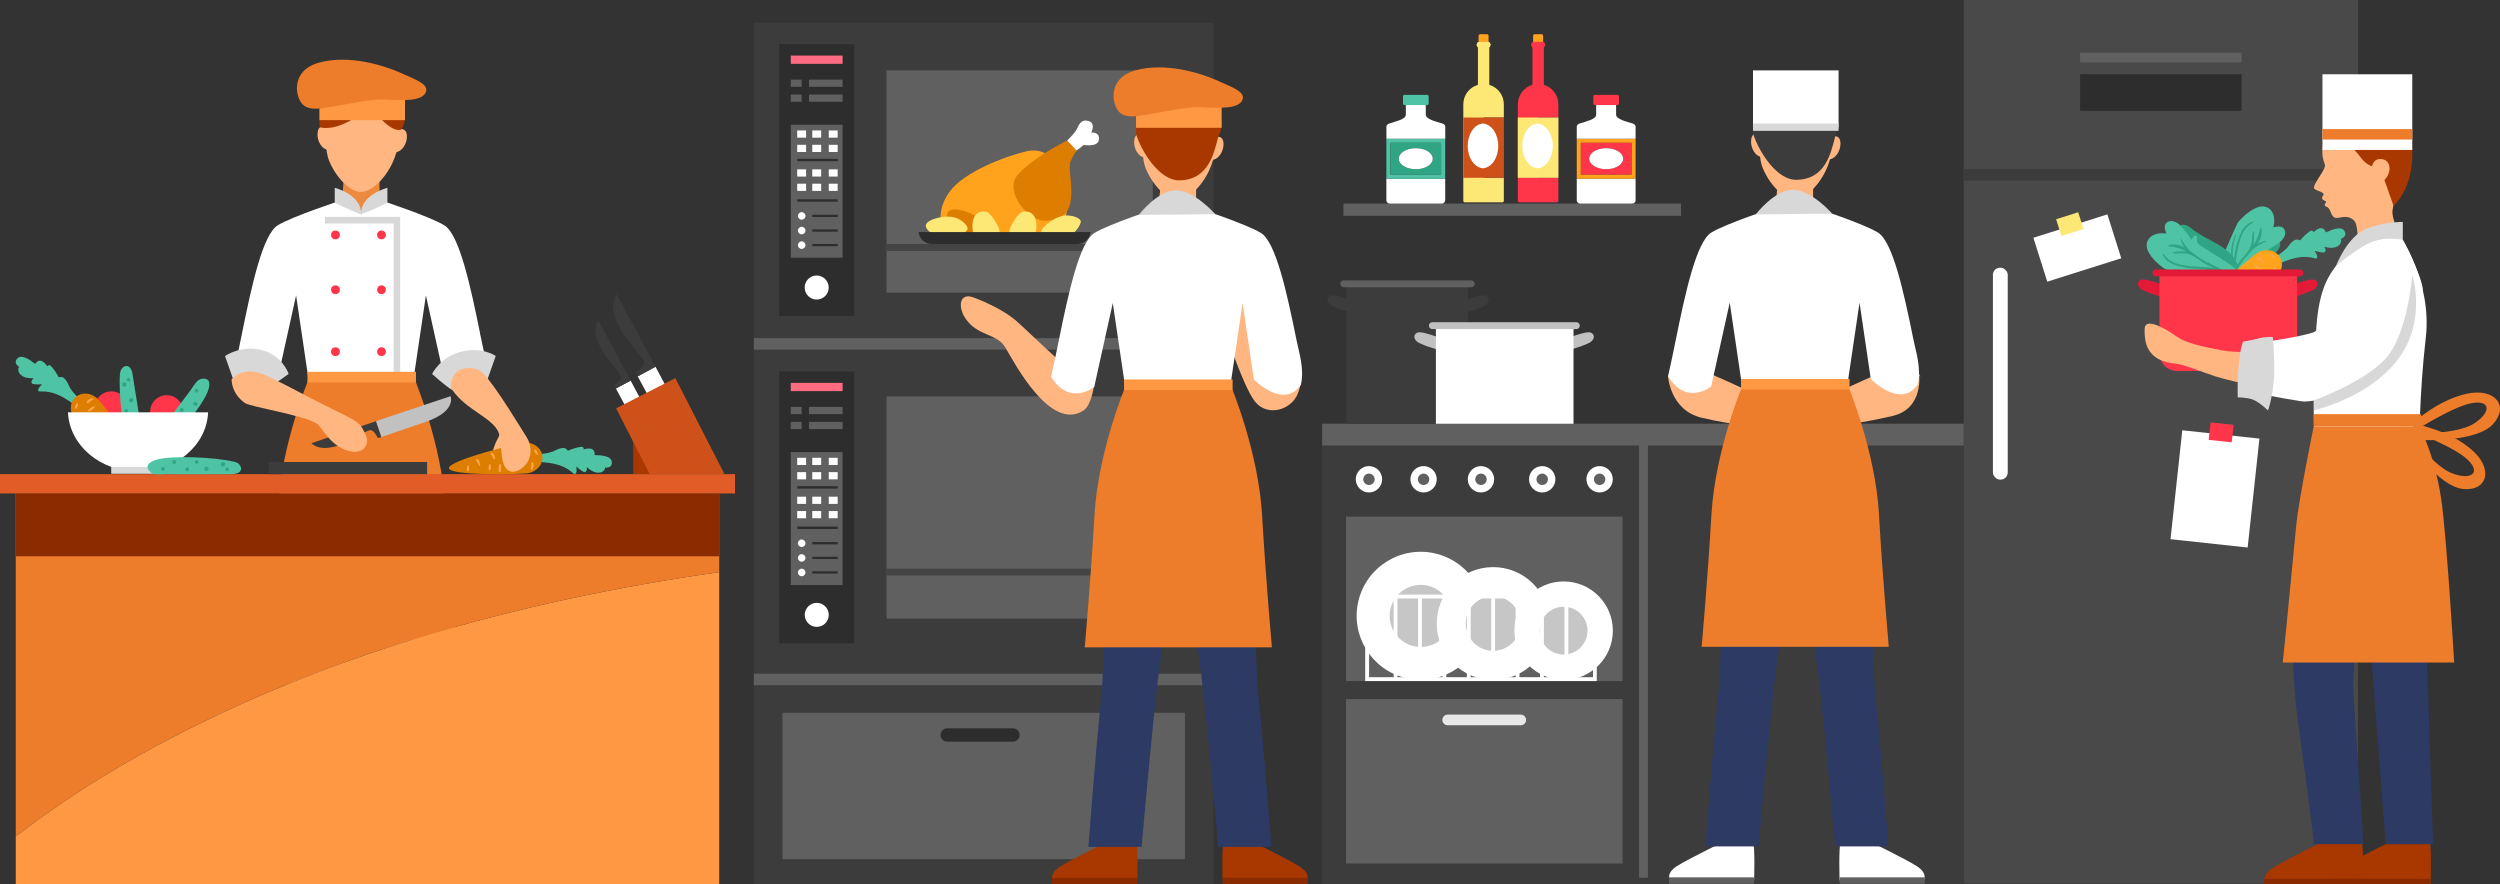 <?xml version="1.0" encoding="UTF-8"?>
<svg id="Layer_2" data-name="Layer 2" xmlns="http://www.w3.org/2000/svg" viewBox="0 0 385 136.18">
  <rect x="0" y="0" width="385" height="136.18" fill="#333333" stroke="none"/>
  <defs>
    <style>
      .cls-1 {
        fill: #fff;
      }

      .cls-2 {
        fill: #d8d8d8;
      }

      .cls-3 {
        fill: #fde875;
      }

      .cls-4 {
        fill: #ffa748;
      }

      .cls-5 {
        fill: #4ec4a5;
      }

      .cls-6 {
        fill: #dd7e00;
      }

      .cls-7 {
        fill: #e21a37;
      }

      .cls-8 {
        fill: #e25c27;
      }

      .cls-9 {
        fill: #ff6c81;
      }

      .cls-10 {
        fill: #2fa583;
      }

      .cls-11 {
        fill: #444;
      }

      .cls-12 {
        fill: #ce5119;
      }

      .cls-13 {
        fill: #8c2b00;
      }

      .cls-14 {
        fill: #a83800;
      }

      .cls-15 {
        fill: #ff9843;
      }

      .cls-16 {
        fill: #2c3a64;
      }

      .cls-17 {
        fill: #494949;
      }

      .cls-18 {
        fill: #ffa31d;
      }

      .cls-19 {
        fill: #c1c1c1;
      }

      .cls-20 {
        fill: #e8e8e8;
      }

      .cls-21 {
        fill: #2d2d2d;
      }

      .cls-22 {
        fill: #892a00;
      }

      .cls-23 {
        fill: #ed7d2b;
      }

      .cls-24 {
        fill: #606060;
      }

      .cls-25 {
        fill: #ff364a;
      }

      .cls-26 {
        fill: #ffb680;
      }

      .cls-27 {
        fill: #c6c6c6;
      }

      .cls-28 {
        fill: #ed8a40;
      }

      .cls-29 {
        fill: #3c3c3c;
      }
    </style>
  </defs>
  <g id="Layer_1-2" data-name="Layer 1">
    <g>
      <g>
        <g>
          <g>
            <g>
              <path class="cls-28" d="M56.17,33.01c.73-.15,2.22-1.35,2.47-2.03-.36-1.64-.12-4.29-.12-4.29l-5.46-.84s-.19,3.63-.49,5.22c.32,1.06,2.09,2.26,3.6,1.95Z"/>
              <g>
                <path class="cls-26" d="M62.62,20.56c-.18-.84-1.03-.72-1.33-.65-.4-3.56-2.45-6.21-5.24-6.31-2.85-.1-5.09,2.31-5.69,5.92-.28-.09-1.14-.29-1.38,.55-.29,1,.16,2.54,1.29,2.96,0,0,0,0,.01,0,.07,.64,.21,1.25,.43,1.79,1.11,2.65,3.23,4.68,4.76,4.74,1.57,.06,3.65-1.73,4.93-4.39,.25-.52,.48-1.12,.66-1.74,.02,0,.04,0,.06-.01,1.15-.34,1.72-1.84,1.5-2.86Z"/>
                <path class="cls-14" d="M57.04,15.95c-1.18,1.77-5.08,4.34-7.8,3.65-.33-2.52,1.24-5.05,2.13-6.05,2.48-2.8,7.04-2.4,8.43-.88,3,3.28,2.92,5.65,2.05,7.26-1.42,.64-4.11-2.28-4.8-3.98Z"/>
              </g>
            </g>
            <path class="cls-1" d="M73.92,51.28c-1.54-7.65-3.23-15.19-5.49-16.58-2.26-1.39-9.89-3.88-9.89-3.88l-2.94,2.18-2.94-2.18s-7.64,2.49-9.89,3.88c-2.26,1.39-3.95,8.93-5.49,16.58-.34,1.72-.75,3.64-1.18,5.56,3.72,0,6.64,1.57,6.64,1.57l2.86-12.92,1.91,12.92h16.17l1.91-12.92,2.86,12.92s2.92-1.57,6.64-1.57c-.42-1.93-.83-3.85-1.18-5.56Z"/>
            <path class="cls-2" d="M34.65,54.83l1.26,3.58s1.27-.14,2.79,.3c.84,.24,1.72,.33,2.55,1.05,1.28-.75,3.2-2.18,3.2-2.18,0,0-.93-2.86-4.16-3.67-3.23-.8-5.64,.92-5.64,.92Z"/>
            <path class="cls-2" d="M76.34,54.83l-1.26,3.58s-3.05-.34-5.37,1.69c-1.28-.75-3.17-2.52-3.17-2.52,0,0,1.28-2.63,4.52-3.43,3.23-.8,5.29,.68,5.29,.68Z"/>
            <rect class="cls-2" x="50.04" y="33.4" width="11.59" height="38.9"/>
            <rect class="cls-1" x="48.9" y="34.42" width="11.73" height="38.11"/>
            <g>
              <path class="cls-1" d="M45.67,128.03s-6.42,3.12-8.19,4.25c-1.77,1.13-1.09,2.22-1.09,2.22h12.97s.18-5.05-.18-6.14c-.36-1.09-3.5-.33-3.5-.33Z"/>
              <path class="cls-24" d="M44.52,90.3s-.26,11.8-.76,16.63c-.81,7.76-1.91,22.31-1.91,22.31h8.19s1.63-18.49,2.53-25.86c.63-5.17,1.9-13.08,1.9-13.08h-9.95Z"/>
              <rect class="cls-24" x="36.25" y="134.01" width="13.1" height=".99"/>
            </g>
            <g>
              <path class="cls-1" d="M66.22,128.03s6.42,3.12,8.19,4.25c1.77,1.13,1.09,2.22,1.09,2.22h-12.97s-.18-5.05,.18-6.14,3.5-.33,3.5-.33Z"/>
              <path class="cls-24" d="M67.37,90.3s.26,11.8,.76,16.63c.81,7.76,1.91,22.31,1.91,22.31h-8.19s-1.63-18.49-2.53-25.86c-.63-5.17-1.9-13.08-1.9-13.08h9.95Z"/>
              <rect class="cls-24" x="62.54" y="134.01" width="13.1" height=".99" transform="translate(138.18 269) rotate(180)"/>
            </g>
            <path class="cls-23" d="M68.6,78.17c-.56-9.8-4.73-19.75-4.73-19.75h-16.35s-4.17,9.95-4.73,19.75c-.56,9.8-1.51,20.34-1.51,20.34h28.82s-.94-10.54-1.51-20.34Z"/>
            <rect class="cls-15" x="49.19" y="13.59" width="13.18" height="4.91"/>
            <rect class="cls-15" x="47.35" y="57.26" width="16.71" height="1.63"/>
            <path class="cls-23" d="M51.37,16.38c-1.19,.18-3.67,.88-4.8-.34-1.13-1.21-1.82-5.21,2.62-6.41,4.44-1.2,9.7,.35,12.32,1.51,2.61,1.16,4.63,1.85,4.04,3.12s-3.18,1.27-6.49,1.06c-1.71-.11-5.99,.8-7.69,1.06Z"/>
            <path class="cls-2" d="M51.55,31.2v-2.28s4.17,1.05,4.06,4.09c-2.03-.73-4.06-1.81-4.06-1.81Z"/>
            <path class="cls-2" d="M59.66,31.2v-2.28s-4.17,1.05-4.06,4.09c2.03-.73,4.06-1.81,4.06-1.81Z"/>
            <g>
              <circle class="cls-25" cx="51.66" cy="36.18" r=".68"/>
              <path class="cls-25" d="M59.43,36.18c0,.37-.3,.68-.68,.68s-.68-.3-.68-.68,.3-.68,.68-.68,.68,.3,.68,.68Z"/>
            </g>
            <g>
              <circle class="cls-25" cx="51.66" cy="44.62" r=".68"/>
              <path class="cls-25" d="M59.43,44.62c0,.37-.3,.68-.68,.68s-.68-.3-.68-.68,.3-.68,.68-.68,.68,.3,.68,.68Z"/>
            </g>
            <g>
              <circle class="cls-25" cx="51.66" cy="54.16" r=".68"/>
              <path class="cls-25" d="M59.43,54.16c0,.37-.3,.68-.68,.68s-.68-.3-.68-.68,.3-.68,.68-.68,.68,.3,.68,.68Z"/>
            </g>
          </g>
          <circle class="cls-25" cx="17.14" cy="62.81" r="2.54"/>
          <circle class="cls-25" cx="25.67" cy="63.4" r="2.54"/>
          <g>
            <path class="cls-5" d="M24.54,69.7c2.56-2.13,6.57-7.18,7.42-9.32,.59-1.47,.25-2.36-1.12-1.98-.6,.16-1.31,1.49-1.65,1.91-.83,1.04-4.89,6.59-5.86,7.85-1.3,1.71,.32,2.28,1.21,1.54Z"/>
            <path class="cls-10" d="M30.17,60.45c.36,.14,.54-.37,.22-.55-.33-.18-.59,.4-.22,.55Z"/>
            <path class="cls-10" d="M24.22,68.34c.36,.14,.54-.37,.22-.55-.33-.18-.59,.4-.22,.55Z"/>
            <path class="cls-10" d="M28.23,63.32c.23-.31-.25-.68-.49-.36-.23,.31,.25,.68,.49,.36Z"/>
            <path class="cls-10" d="M30.34,62.38c.23-.31-.25-.68-.49-.36-.23,.31,.25,.68,.49,.36Z"/>
            <path class="cls-10" d="M28.25,65.14c.21-.29-.23-.62-.44-.33-.21,.29,.23,.62,.44,.33Z"/>
            <path class="cls-10" d="M26.54,65.76c.26-.35-.28-.75-.54-.4-.26,.35,.28,.75,.54,.4Z"/>
            <path class="cls-10" d="M25.6,68.23c.27-.36-.29-.78-.56-.42-.27,.36,.29,.78,.56,.42Z"/>
          </g>
          <g>
            <path class="cls-5" d="M18.48,57.49c-.27,3.32,.52,9.72,1.46,11.82,.64,1.45,1.51,1.83,2.2,.59,.3-.55-.15-1.98-.21-2.51-.16-1.32-1.27-8.11-1.5-9.68-.31-2.13-1.85-1.37-1.94-.22Z"/>
            <path class="cls-10" d="M21.14,67.98c-.35,.16-.11,.64,.23,.54,.36-.11,.12-.7-.23-.54Z"/>
            <path class="cls-10" d="M19.68,58.21c-.35,.16-.11,.64,.23,.54,.36-.11,.12-.7-.23-.54Z"/>
            <path class="cls-10" d="M20.45,64.59c.06,.39,.66,.29,.6-.09-.06-.39-.66-.29-.6,.09Z"/>
            <path class="cls-10" d="M19.65,66.75c.06,.39,.66,.29,.6-.09-.06-.39-.66-.29-.6,.09Z"/>
            <path class="cls-10" d="M19.14,63.32c.05,.35,.6,.27,.55-.09-.05-.35-.6-.27-.55,.09Z"/>
            <path class="cls-10" d="M19.89,61.67c.07,.43,.73,.32,.66-.1-.07-.43-.73-.32-.66,.1Z"/>
            <path class="cls-10" d="M18.79,59.27c.07,.45,.76,.34,.69-.11-.07-.45-.76-.34-.69,.11Z"/>
          </g>
          <g>
            <path class="cls-5" d="M5.41,56.04c.74-1.07,1.5-.17,1.88,.39,.09-.26,.42-.22,.57-.06,.49,.56,.87,1.11,1.18,1.75,.16-.08,.35-.09,.59-.02,.29,.08,.38,.31,.58,.53,.19,.22,.45,.91,.57,1.1,.51,.83,1.18,1.44,1.9,2.1,.06,.06,0,.16-.08,.13-.09-.03-.07,.07,.01,.16,0,0-.16,.88-.52,.64-1.94-1.35-3.48-2.59-5.97-2.47-.32,.01-.26-.27-.2-.42,.09-.2,.43-.57,.55-.68-.36,0-1.09,.04-1.45-.08-.16-.05-.36-.4,.16-.86-.83,.01-1.67-.06-2.17-.73-.27-.36-.24-.8-.07-1.01-.44-.32-.76-.78-.29-1.29,.66-.73,1.93,.17,2.75,.81Z"/>
            <path class="cls-6" d="M15.12,61.5c-.99-1.05-2.56-1.2-3.52-.3-.96,.9-.91,2.48,.07,3.53,.99,1.05,8.99,7.86,9.86,7.05,.86-.81-5.42-9.23-6.41-10.28Z"/>
          </g>
          <g>
            <path class="cls-1" d="M10.47,63.5c.22,5.07,4.96,9.12,10.79,9.12s10.57-4.05,10.79-9.12H10.47Z"/>
            <rect class="cls-2" x="17.13" y="71.9" width="8.25" height="1.06"/>
          </g>
          <g>
            <g>
              <path class="cls-15" d="M21.1,116.51c-6.51,3.66-12.77,7.74-18.67,12.29v7.38H110.76v-48.07c-31.14,4.44-62.3,13-89.66,28.4Z"/>
              <path class="cls-23" d="M2.43,75.99v52.81c5.91-4.55,12.17-8.63,18.67-12.29,27.36-15.4,58.51-23.96,89.66-28.4v-12.11H2.43Z"/>
            </g>
            <rect class="cls-8" y="73.02" width="113.19" height="2.97"/>
            <rect class="cls-13" x="2.43" y="75.99" width="108.33" height="9.68"/>
          </g>
          <g>
            <g>
              <path class="cls-19" d="M69.39,61.02s.94,2.32-3.78,3.93c-4.72,1.61-6.89,2.35-6.89,2.35l-.83-2.44,11.5-3.85Z"/>
              <path class="cls-29" d="M57.89,64.87l.83,2.44-.53,.15s-.52-1.1-1.04-1.21c-.51-.11-2.23,1.08-3.39,1.66-1.69,.85-4.31,1.75-5.81,.35,1.57-.54,7.26-2.5,9.93-3.39Z"/>
            </g>
            <path class="cls-26" d="M41.13,57.9c.48,.24,1.91,.87,4.4,2.2,2.83,1.51,6.23,3.2,7.59,3.86,2.35,1.15,2.49,1.54,3.17,2.93,.83,1.71-.56,3.43-3.17,2.37-2.6-1.06-3.5-3.51-4.39-4.06-2.14-1.31-10.11-2.51-11.03-3.15-2.13-1.49-2.03-3.64-2.03-3.64,0,0,1.82-2.33,5.46-.51Z"/>
          </g>
          <g>
            <path class="cls-26" d="M77.24,66.43s-.66,1.19-.9,1.73c-.24,.55-.63,1.86-.63,1.86h1.97s.31-2.71-.44-3.59Z"/>
            <path class="cls-5" d="M91.57,70.1c.1-1.3-1.06-1.08-1.7-.89,.1-.26-.18-.44-.4-.4-.73,.12-1.38,.31-2.02,.61-.07-.16-.21-.29-.45-.39-.27-.12-.49,0-.78,.04-.28,.05-.93,.42-1.14,.49-.92,.32-1.83,.37-2.8,.42-.09,0-.11,.13-.02,.15,.09,.03,.01,.1-.11,.12,0,0-.43,.79,0,.82,2.35,.18,4.33,.2,6.19,1.86,.24,.21,.37-.04,.42-.2,.06-.21,.02-.71,0-.88,.29,.23,.82,.72,1.18,.85,.16,.06,.53-.09,.42-.76,.63,.53,1.34,1.01,2.14,.81,.44-.11,.7-.46,.69-.74,.54,.04,1.08-.12,1.04-.82-.05-.98-1.6-1.09-2.65-1.11Z"/>
            <path class="cls-6" d="M80.6,68.19c1.43-.19,2.74,.69,2.92,2,.17,1.3-.86,2.5-2.29,2.69-1.43,.19-11.94,.4-12.09-.77-.16-1.17,10.04-3.72,11.47-3.91Z"/>
            <path class="cls-26" d="M74.49,57.55c2.23,2.52,5.64,8.27,6.6,9.76,.96,1.49,.82,3.5-.53,4.64-1.68,1.42-2.72,.39-3.02-.53-.48-1.49-.32-3.82-.79-4.9-.95-2.18-4.98-3.43-7.05-6.41-.74-1.07,.2-2.92,1.38-3.27,1.54-.45,2.84,.08,3.4,.7Z"/>
          </g>
          <rect class="cls-29" x="41.38" y="71.15" width="24.39" height="1.87"/>
          <g>
            <path class="cls-5" d="M36.16,71.13c-3.24-.78-9.68-.98-11.91-.38-1.53,.41-2.04,1.21-.92,2.08,.49,.39,1.98,.16,2.52,.18,1.33,.05,8.21,0,9.79,0,2.15,.02,1.64-1.62,.52-1.89Z"/>
            <path class="cls-10" d="M25.38,72.13c-.1-.37-.62-.21-.57,.15,.05,.38,.68,.23,.57-.15Z"/>
            <path class="cls-10" d="M35.26,72.2c-.1-.37-.62-.21-.57,.15,.05,.38,.68,.23,.57-.15Z"/>
            <path class="cls-10" d="M28.83,71.97c-.39,0-.39,.61,0,.61s.39-.61,0-.61Z"/>
            <path class="cls-10" d="M26.82,70.85c-.39,0-.39,.61,0,.61s.39-.61,0-.61Z"/>
            <path class="cls-10" d="M30.29,70.88c-.36,0-.36,.55,0,.55s.36-.55,0-.55Z"/>
            <path class="cls-10" d="M31.8,71.87c-.43,0-.43,.67,0,.67s.43-.67,0-.67Z"/>
            <path class="cls-10" d="M34.34,71.15c-.45,0-.45,.7,0,.7s.45-.7,0-.7Z"/>
          </g>
          <g>
            <g>
              <path class="cls-1" d="M102.8,69.33s-2.14,1.31-4.5-3.09c-2.36-4.39-3.45-6.41-3.45-6.41l2.27-1.22,5.68,10.72Z"/>
              <path class="cls-29" d="M97.12,58.61l-2.27,1.22-.23-.5s1-.69,1.02-1.22c.03-.53-1.43-2.02-2.2-3.07-1.12-1.52-2.43-3.96-1.3-5.67,.79,1.46,3.65,6.76,4.97,9.24Z"/>
            </g>
            <g>
              <path class="cls-1" d="M107.82,69.44s-2.59,1.58-5.44-3.73c-2.86-5.31-4.17-7.75-4.17-7.75l2.74-1.48,6.87,12.96Z"/>
              <path class="cls-29" d="M100.95,56.48l-2.74,1.48-.28-.6s1.21-.84,1.24-1.48c.03-.64-1.73-2.44-2.65-3.71-1.35-1.84-2.94-4.79-1.57-6.86,.95,1.77,4.42,8.17,6.01,11.17Z"/>
            </g>
            <polygon class="cls-14" points="97.51 68.02 97.51 73 102.8 73 98.82 67.31 97.51 68.02"/>
            <polygon class="cls-12" points="111.56 73 104 58.23 94.88 62.89 100.05 73 111.56 73"/>
          </g>
        </g>
        <path class="cls-4" d="M14.29,61.34c-.4,.01-.69,.17-.93,.49-.11,.16,.13,.32,.26,.2,.21-.2,.43-.36,.7-.47,.11-.04,.11-.22-.03-.22Z"/>
        <path class="cls-4" d="M11.74,62.27c-.11,.16-.2,.36-.22,.55-.02,.17,.21,.18,.29,.04,.32-.6,.27-1.07-.07-.59Z"/>
        <path class="cls-4" d="M14.41,62.57c-.44,.2-.61,.37-.84,.59-.14,.13,.05,.23,.21,.18,.32-.09,.54-.35,.78-.57,.11-.1-.02-.27-.16-.2Z"/>
        <path class="cls-4" d="M81.95,72.33c.23-.32,.29-.65,.18-1.04-.05-.19-.33-.1-.31,.08,.03,.29,.02,.56-.06,.84-.03,.11,.11,.22,.19,.11Z"/>
        <path class="cls-4" d="M76.23,70.66c.01-.4-.12-.7-.43-.96-.15-.12-.33,.11-.22,.24,.18,.22,.33,.46,.42,.73,.04,.11,.21,.12,.22-.01Z"/>
        <path class="cls-4" d="M73.96,71.64c.01-.4-.12-.7-.43-.96-.15-.12-.33,.11-.22,.24,.18,.23,.33,.46,.42,.73,.04,.11,.21,.12,.22-.01Z"/>
        <path class="cls-4" d="M82.78,69.74c-.06-.19-.16-.38-.3-.51-.12-.12-.28,.06-.21,.21,.28,.62,.68,.87,.51,.31Z"/>
        <path class="cls-4" d="M75.29,71.73c-.05,.19-.07,.4-.02,.59,.04,.16,.26,.1,.29-.06,.09-.67-.11-1.1-.27-.53Z"/>
        <path class="cls-4" d="M71.95,71.88c-.05,.19-.07,.4-.02,.59,.04,.16,.26,.1,.29-.06,.09-.67-.11-1.1-.27-.53Z"/>
        <path class="cls-4" d="M77.1,72.6c.11-.47,.08-.71,.04-1.02-.02-.19-.21-.1-.27,.06-.12,.31-.06,.64-.03,.97,.01,.15,.22,.15,.26,0Z"/>
      </g>
      <g>
        <g>
          <rect class="cls-29" x="116.09" y="3.52" width="70.81" height="132.66"/>
          <rect class="cls-24" x="116.09" y="103.75" width="70.81" height="1.77"/>
          <rect class="cls-24" x="116.09" y="52.07" width="70.81" height="1.77"/>
          <rect class="cls-24" x="136.53" y="61.04" width="41" height="34.22"/>
          <path class="cls-1" d="M181.99,73.83c-1.53,0-1.63,2.59-1.63,5.07s.43,8.3,.81,9.76c.38,1.46,1.25,1.46,1.63,0,.38-1.46,.81-7.28,.81-9.76s-.19-5.07-1.63-5.07Z"/>
          <rect class="cls-24" x="136.53" y="10.84" width="41" height="34.22"/>
          <path class="cls-1" d="M181.99,25c-1.53,0-1.63,2.59-1.63,5.07s.43,8.3,.81,9.76c.38,1.46,1.25,1.46,1.63,0,.38-1.46,.81-7.28,.81-9.76s-.19-5.07-1.63-5.07Z"/>
          <rect class="cls-11" x="136.53" y="87.57" width="41" height="1.06"/>
          <rect class="cls-11" x="136.53" y="37.58" width="41" height="1.06"/>
          <g>
            <path class="cls-18" d="M158.04,23.31c-3.29,.78-9.52,3.13-11.79,6.2-2.27,3.07-1.73,6.95,1.15,6.95h14.35c2.15,0,2.98-4.25,2.48-7.19-.49-2.95-2.31-6.88-6.2-5.96Z"/>
            <path class="cls-6" d="M152.12,34.54c-.85-.6-2.75-2.19-4.96-2.28-2.21-.09-1.33,2.38-.22,3.53,1.11,1.16,4.27,1.41,5.62,.88,1.35-.54,.11-1.73-.45-2.13Z"/>
            <path class="cls-6" d="M163.26,22.21s-4.61,2.39-6.63,4.85,1.78,7.18,4.54,6.94c2.76-.25,3.75-1.47,3.81-4.24,.05-2.21-.48-3.94-.11-4.89,.66-1.69,1.36-1.72,1.03-2.6-.31-.82-.59-1.25-2.64-.06Z"/>
            <path class="cls-3" d="M151.73,32.57c.69,.06,1.56,1.47,1.93,2.2,.37,.73,.64,1.96-1.24,1.97-1.88,0-2.38-.1-2.57-1-.23-1.09-.18-3.35,1.88-3.17Z"/>
            <path class="cls-3" d="M157.64,32.57c-.69,.06-1.56,1.47-1.93,2.2-.37,.73-.64,1.96,1.24,1.97,1.88,0,2.38-.1,2.57-1,.23-1.09,.18-3.35-1.88-3.17Z"/>
            <path class="cls-3" d="M143.55,33.83c.75-.31,2.22-.65,3.39-.36s2.43,1.47,1.97,1.99c-1.05,1.2-3.16,1.61-4.48,.99-2.04-.97-2.49-1.96-.88-2.62Z"/>
            <path class="cls-3" d="M160.86,34.86c.57-.58,1.79-1.47,2.98-1.65,1.19-.18,2.81,.4,2.59,1.07-.5,1.51-2.29,2.72-3.74,2.65-2.26-.1-3.06-.84-1.84-2.07Z"/>
            <path class="cls-21" d="M141.46,35.74c.12,1.03,.99,1.84,2.05,1.84h22.38c1.06,0,1.93-.81,2.05-1.84h-26.48Z"/>
            <path class="cls-1" d="M164.36,21.65l1.44,1.52,1.1-.85s2.09,.37,2.31-.71c.27-1.36-1.17-1.2-1.17-1.2,0,0,.8-1.41-.43-1.78-1.23-.37-1.59,.89-1.81,1.32-.3,.56-1.44,1.69-1.44,1.69h0Z"/>
          </g>
          <g>
            <rect class="cls-21" x="120" y="6.81" width="11.54" height="41.86"/>
            <rect class="cls-24" x="124.58" y="14.56" width="5.18" height="1.11"/>
            <rect class="cls-24" x="124.58" y="12.26" width="5.18" height="1.11"/>
            <rect class="cls-24" x="121.78" y="14.56" width="1.67" height="1.11"/>
            <rect class="cls-24" x="121.78" y="12.26" width="1.67" height="1.11"/>
            <rect class="cls-24" x="121.78" y="19.21" width="7.98" height="20.48"/>
            <rect class="cls-21" x="125.09" y="37.57" width="3.92" height=".35"/>
            <rect class="cls-21" x="125.09" y="35.33" width="3.92" height=".35"/>
            <rect class="cls-21" x="125.09" y="33.07" width="3.92" height=".35"/>
            <rect class="cls-21" x="122.77" y="30.69" width="6.24" height=".37"/>
            <rect class="cls-21" x="122.77" y="24.46" width="6.24" height=".37"/>
            <g>
              <rect class="cls-1" x="127.63" y="28.29" width="1.37" height="1.11"/>
              <rect class="cls-1" x="125.09" y="28.29" width="1.37" height="1.11"/>
              <rect class="cls-1" x="122.77" y="28.29" width="1.37" height="1.11"/>
              <rect class="cls-1" x="127.63" y="26.08" width="1.37" height="1.11"/>
              <rect class="cls-1" x="125.09" y="26.08" width="1.37" height="1.11"/>
              <rect class="cls-1" x="122.77" y="26.08" width="1.37" height="1.11"/>
            </g>
            <g>
              <rect class="cls-1" x="127.63" y="22.3" width="1.37" height="1.11"/>
              <rect class="cls-1" x="125.09" y="22.3" width="1.37" height="1.11"/>
              <rect class="cls-1" x="122.77" y="22.3" width="1.37" height="1.11"/>
              <rect class="cls-1" x="127.63" y="20.09" width="1.37" height="1.11"/>
              <rect class="cls-1" x="125.09" y="20.09" width="1.37" height="1.11"/>
              <rect class="cls-1" x="122.77" y="20.09" width="1.37" height="1.11"/>
            </g>
            <path class="cls-1" d="M124.04,37.75c0,.32-.26,.58-.58,.58s-.58-.26-.58-.58,.26-.58,.58-.58,.58,.26,.58,.58Z"/>
            <path class="cls-1" d="M124.04,35.51c0,.32-.26,.58-.58,.58s-.58-.26-.58-.58,.26-.58,.58-.58,.58,.26,.58,.58Z"/>
            <path class="cls-1" d="M124.04,33.25c0,.32-.26,.58-.58,.58s-.58-.26-.58-.58,.26-.58,.58-.58,.58,.26,.58,.58Z"/>
            <circle class="cls-1" cx="125.77" cy="44.28" r="1.85"/>
            <rect class="cls-9" x="121.78" y="8.56" width="7.98" height="1.27"/>
          </g>
          <g>
            <rect class="cls-21" x="120" y="57.22" width="11.54" height="41.86"/>
            <rect class="cls-24" x="124.58" y="64.97" width="5.18" height="1.11"/>
            <rect class="cls-24" x="124.58" y="62.66" width="5.18" height="1.11"/>
            <rect class="cls-24" x="121.78" y="64.97" width="1.67" height="1.11"/>
            <rect class="cls-24" x="121.78" y="62.66" width="1.67" height="1.11"/>
            <rect class="cls-24" x="121.78" y="69.62" width="7.98" height="20.48"/>
            <rect class="cls-21" x="125.09" y="87.98" width="3.92" height=".35"/>
            <rect class="cls-21" x="125.09" y="85.74" width="3.92" height=".35"/>
            <rect class="cls-21" x="125.09" y="83.48" width="3.92" height=".35"/>
            <rect class="cls-21" x="122.77" y="81.09" width="6.24" height=".37"/>
            <rect class="cls-21" x="122.77" y="74.87" width="6.24" height=".37"/>
            <g>
              <rect class="cls-1" x="127.63" y="78.7" width="1.37" height="1.11"/>
              <rect class="cls-1" x="125.09" y="78.7" width="1.37" height="1.11"/>
              <rect class="cls-1" x="122.77" y="78.7" width="1.37" height="1.11"/>
              <rect class="cls-1" x="127.63" y="76.49" width="1.37" height="1.11"/>
              <rect class="cls-1" x="125.09" y="76.49" width="1.37" height="1.11"/>
              <rect class="cls-1" x="122.77" y="76.49" width="1.37" height="1.11"/>
            </g>
            <g>
              <rect class="cls-1" x="127.63" y="72.71" width="1.37" height="1.11"/>
              <rect class="cls-1" x="125.09" y="72.71" width="1.37" height="1.11"/>
              <rect class="cls-1" x="122.77" y="72.71" width="1.37" height="1.11"/>
              <rect class="cls-1" x="127.63" y="70.5" width="1.37" height="1.11"/>
              <rect class="cls-1" x="125.09" y="70.5" width="1.37" height="1.11"/>
              <rect class="cls-1" x="122.77" y="70.5" width="1.37" height="1.11"/>
            </g>
            <path class="cls-1" d="M124.04,88.16c0,.32-.26,.58-.58,.58s-.58-.26-.58-.58,.26-.58,.58-.58,.58,.26,.58,.58Z"/>
            <path class="cls-1" d="M124.04,85.92c0,.32-.26,.58-.58,.58s-.58-.26-.58-.58,.26-.58,.58-.58,.58,.26,.58,.58Z"/>
            <path class="cls-1" d="M124.04,83.66c0,.32-.26,.58-.58,.58s-.58-.26-.58-.58,.26-.58,.58-.58,.58,.26,.58,.58Z"/>
            <path class="cls-1" d="M127.63,94.69c0,1.02-.83,1.85-1.85,1.85s-1.85-.83-1.85-1.85,.83-1.85,1.85-1.85,1.85,.83,1.85,1.85Z"/>
            <rect class="cls-9" x="121.78" y="58.96" width="7.98" height="1.27"/>
          </g>
          <rect class="cls-24" x="120.5" y="109.77" width="61.98" height="22.54"/>
          <path class="cls-21" d="M155.99,114.22h-10.12c-.57,0-1.03-.46-1.03-1.03h0c0-.57,.46-1.03,1.03-1.03h10.12c.57,0,1.03,.46,1.03,1.03h0c0,.57-.46,1.03-1.03,1.03Z"/>
        </g>
        <g>
          <path class="cls-26" d="M188.13,49.4s3.19,9.96,5.11,12.41c1.92,2.45,5.64,1.35,6.63-1.22,.99-2.57,.15-3.38,.15-3.38l-8.6-11.58-3.28,3.76Z"/>
          <path class="cls-26" d="M165.25,57.22c-1.49-.82-7.25-6.54-8.92-7.95-1.67-1.41-4.3-2.67-6.43-3.47-2.13-.8-2.48,1.46-1.15,3.34,1.89,2.68,4.78,2.19,6.06,4.35,1.43,2.41,6.96,13.05,12.06,9.72,1.79-1.17,1.96-7.17,1.96-7.17l-3.58,1.17Z"/>
          <g>
            <g>
              <g>
                <path class="cls-26" d="M181.92,34.19c.73-.15,2.22-1.35,2.47-2.03-.36-1.64-.12-4.29-.12-4.29l-5.46-.84s-.19,3.63-.49,5.22c.32,1.06,2.09,2.26,3.6,1.95Z"/>
                <g>
                  <path class="cls-26" d="M188.38,21.74c-.18-.84-1.03-.72-1.33-.65-.4-3.56-2.45-6.21-5.24-6.31-2.85-.1-5.09,2.31-5.69,5.92-.28-.09-1.14-.29-1.38,.55-.29,1,.16,2.54,1.29,2.96,0,0,0,0,.01,0,.07,.64,.21,1.25,.43,1.79,1.11,2.65,3.23,4.68,4.76,4.74,1.57,.06,3.65-1.73,4.93-4.39,.25-.52,.48-1.12,.66-1.74,.02,0,.04,0,.06-.01,1.15-.34,1.72-1.84,1.5-2.86Z"/>
                  <path class="cls-14" d="M174.99,20.78c-.33-2.52,1.24-5.05,2.13-6.05,2.48-2.8,7.04-2.4,8.43-.88,3,3.28,2.92,5.65,2.05,7.26-.66,2.51-1.49,6.66-6.06,6.66-2.88,0-5.6-4.13-6.55-7Z"/>
                </g>
              </g>
              <path class="cls-1" d="M199.68,52.46c-1.54-7.65-3.23-15.19-5.49-16.58-2.26-1.39-9.89-3.88-9.89-3.88h-5.87s-7.64,2.49-9.89,3.88c-2.26,1.39-3.95,8.93-5.49,16.58-.34,1.72-.75,3.64-1.18,5.56,2.86,4.64,6.64,1.57,6.64,1.57l2.86-12.92,1.91,12.92h16.17l1.91-12.92,1.73,11.76s4.63,4.73,7.25,.81c.56-2.46-.32-5.07-.66-6.79Z"/>
              <g>
                <path class="cls-14" d="M171.43,129.21s-6.42,3.12-8.19,4.25c-1.77,1.13-1.09,2.22-1.09,2.22h12.97s.18-5.05-.18-6.14-3.5-.33-3.5-.33Z"/>
                <path class="cls-16" d="M170.28,91.48s-.26,11.8-.76,16.63c-.81,7.76-1.91,22.31-1.91,22.31h8.19s1.63-18.49,2.53-25.86c.63-5.17,1.9-13.08,1.9-13.08h-9.95Z"/>
                <rect class="cls-22" x="162.01" y="135.19" width="13.1" height=".99"/>
              </g>
              <g>
                <path class="cls-14" d="M191.98,129.21s6.42,3.12,8.19,4.25c1.77,1.13,1.09,2.22,1.09,2.22h-12.97s-.18-5.05,.18-6.14c.36-1.09,3.5-.33,3.5-.33Z"/>
                <path class="cls-16" d="M193.13,91.48s.26,11.8,.76,16.63c.81,7.76,1.91,22.31,1.91,22.31h-8.19s-1.63-18.49-2.53-25.86c-.63-5.17-1.9-13.08-1.9-13.08h9.95Z"/>
                <rect class="cls-22" x="188.3" y="135.19" width="13.1" height=".99" transform="translate(389.69 271.36) rotate(180)"/>
              </g>
              <path class="cls-23" d="M194.36,79.35c-.56-9.8-4.73-19.75-4.73-19.75h-16.35s-4.17,9.95-4.73,19.75c-.56,9.8-1.5,20.34-1.5,20.34h28.82s-.94-10.54-1.51-20.34Z"/>
              <rect class="cls-15" x="174.95" y="14.77" width="13.18" height="4.91"/>
              <rect class="cls-15" x="173.11" y="58.44" width="16.71" height="1.63"/>
              <path class="cls-23" d="M177.13,17.56c-1.19,.18-3.67,.88-4.8-.34-1.13-1.21-1.82-5.21,2.62-6.41s9.7,.35,12.32,1.51c2.61,1.16,4.63,1.85,4.04,3.12-.59,1.27-3.18,1.27-6.49,1.06-1.71-.11-5.99,.8-7.69,1.06Z"/>
            </g>
            <path class="cls-2" d="M181.1,29.31c-2.84,0-5.73,3.79-5.73,3.79l11.78-.12s-3.21-3.67-6.05-3.67Z"/>
          </g>
        </g>
      </g>
      <g>
        <g>
          <rect class="cls-17" x="302.41" width="60.72" height="136.07"/>
          <rect class="cls-29" x="302.41" y="26.05" width="60.72" height="1.76"/>
          <rect class="cls-21" x="320.34" y="11.43" width="24.87" height="5.64"/>
          <rect class="cls-24" x="320.34" y="8.11" width="24.87" height="1.49"/>
          <rect class="cls-1" x="306.91" y="41.23" width="2.28" height="32.63" rx="1.09" ry="1.09"/>
          <g>
            <rect class="cls-29" x="203.61" y="65.56" width="98.8" height="70.62"/>
            <rect class="cls-24" x="252.42" y="65.56" width="1.36" height="69.61"/>
            <rect class="cls-24" x="203.61" y="65.25" width="98.8" height="3.36"/>
            <g>
              <path class="cls-26" d="M295.53,57.5s.83,5.38-4.04,6.55c-4.87,1.17-10.77,1.83-10.77,1.83v-4.39s8.81-4.24,9.86-4.37c1.05-.13,5.17,.84,5.17,.84l-.23-.45Z"/>
              <path class="cls-26" d="M256.88,57.95s.3,5.22,5.17,6.38c4.87,1.17,9.86,1.54,9.86,1.54v-4.39s-8.81-4.24-9.86-4.37c-1.05-.13-5.17,.84-5.17,.84h0Z"/>
              <g>
                <g>
                  <g>
                    <path class="cls-26" d="M276.94,34.11c.73-.15,2.22-1.35,2.47-2.03-.36-1.64-.12-4.29-.12-4.29l-5.46-.84s-.19,3.63-.49,5.22c.32,1.06,2.09,2.26,3.6,1.95Z"/>
                    <g>
                      <path class="cls-26" d="M283.39,21.66c-.18-.84-1.03-.72-1.33-.65-.4-3.56-2.45-6.21-5.24-6.31-2.85-.1-5.09,2.31-5.69,5.92-.28-.09-1.14-.29-1.38,.55-.29,1,.16,2.54,1.29,2.96,0,0,0,0,.01,0,.07,.64,.21,1.25,.43,1.79,1.11,2.65,3.23,4.68,4.76,4.74,1.57,.06,3.65-1.73,4.93-4.39,.25-.52,.48-1.12,.66-1.74,.02,0,.04,0,.06-.01,1.15-.34,1.72-1.84,1.5-2.86Z"/>
                      <path class="cls-29" d="M270.01,20.7c-.33-2.52,1.24-5.05,2.13-6.05,2.48-2.8,7.04-2.4,8.43-.88,3,3.28,2.92,5.65,2.05,7.26-.66,2.51-1.49,6.67-6.06,6.66-2.88,0-5.6-4.13-6.55-7Z"/>
                    </g>
                  </g>
                  <path class="cls-1" d="M294.69,52.39c-1.54-7.65-3.23-15.19-5.49-16.58-2.26-1.39-9.89-3.88-9.89-3.88h-5.87s-7.64,2.49-9.89,3.88c-2.26,1.39-3.95,8.93-5.49,16.58-.34,1.72-.75,3.64-1.18,5.56,2.86,4.64,6.64,1.57,6.64,1.57l2.86-12.92,1.91,12.92h16.17l1.91-12.92,1.73,11.76s4.63,4.73,7.25,.81c.56-2.46-.32-5.07-.66-6.79Z"/>
                  <g>
                    <path class="cls-1" d="M266.44,129.13s-6.42,3.12-8.19,4.25c-1.77,1.13-1.09,2.22-1.09,2.22h12.97s.18-5.05-.18-6.14c-.36-1.09-3.5-.33-3.5-.33Z"/>
                    <path class="cls-16" d="M265.29,91.4s-.26,11.8-.76,16.63c-.81,7.76-1.91,22.31-1.91,22.31h8.19s1.63-18.49,2.53-25.86c.63-5.17,1.9-13.08,1.9-13.08h-9.95Z"/>
                    <rect class="cls-24" x="257.02" y="135.11" width="13.1" height=".99"/>
                  </g>
                  <g>
                    <path class="cls-1" d="M286.99,129.13s6.42,3.12,8.19,4.25c1.77,1.13,1.09,2.22,1.09,2.22h-12.97s-.18-5.05,.18-6.14,3.5-.33,3.5-.33Z"/>
                    <path class="cls-16" d="M288.14,91.4s.26,11.8,.76,16.63c.81,7.76,1.91,22.31,1.91,22.31h-8.19s-1.63-18.49-2.53-25.86c-.63-5.17-1.9-13.08-1.9-13.08h9.95Z"/>
                    <rect class="cls-24" x="283.31" y="135.11" width="13.1" height=".99" transform="translate(579.72 271.21) rotate(180)"/>
                  </g>
                  <path class="cls-23" d="M289.37,79.27c-.56-9.8-4.73-19.75-4.73-19.75h-16.35s-4.17,9.95-4.73,19.75c-.56,9.8-1.51,20.34-1.51,20.34h28.82s-.94-10.54-1.51-20.34Z"/>
                  <rect class="cls-1" x="269.96" y="10.84" width="13.18" height="8.76"/>
                  <rect class="cls-15" x="268.12" y="58.36" width="16.71" height="1.63"/>
                </g>
                <path class="cls-2" d="M276.11,29.23c-2.84,0-5.73,3.79-5.73,3.79l11.78-.12s-3.21-3.67-6.05-3.67Z"/>
              </g>
            </g>
          </g>
          <g>
            <path class="cls-29" d="M208.04,46.23s-1.76-.69-2.73-.75-1.34,1.12,0,1.71c1.92,.85,3.43,1.12,3.43,1.12l-.7-2.08Z"/>
            <path class="cls-29" d="M225.67,46.23s1.76-.69,2.73-.75,1.34,1.12,0,1.71c-1.92,.85-3.43,1.12-3.43,1.12l.7-2.08Z"/>
            <rect class="cls-29" x="207.36" y="43.83" width="18.68" height="21.42"/>
            <path class="cls-24" d="M226.58,44.24h-19.64c-.29,0-.53-.24-.53-.53h0c0-.29,.24-.53,.53-.53h19.64c.29,0,.53,.24,.53,.53h0c0,.29-.24,.53-.53,.53Z"/>
          </g>
          <rect class="cls-24" x="207.29" y="107.66" width="42.58" height="25.32"/>
          <rect class="cls-24" x="207.29" y="79.56" width="42.58" height="25.32"/>
          <g>
            <g>
              <path class="cls-1" d="M248.37,73.81c0,1.12-.91,2.03-2.03,2.03s-2.03-.91-2.03-2.03,.91-2.03,2.03-2.03,2.03,.91,2.03,2.03Z"/>
              <path class="cls-24" d="M247.22,73.81c0,.49-.4,.88-.88,.88s-.88-.4-.88-.88,.4-.88,.88-.88,.88,.4,.88,.88Z"/>
            </g>
            <g>
              <path class="cls-1" d="M239.53,73.81c0,1.12-.91,2.03-2.03,2.03s-2.03-.91-2.03-2.03,.91-2.03,2.03-2.03,2.03,.91,2.03,2.03Z"/>
              <path class="cls-24" d="M238.38,73.81c0,.49-.4,.88-.88,.88s-.88-.4-.88-.88,.4-.88,.88-.88,.88,.4,.88,.88Z"/>
            </g>
            <g>
              <path class="cls-1" d="M230.1,73.81c0,1.12-.91,2.03-2.03,2.03s-2.03-.91-2.03-2.03,.91-2.03,2.03-2.03,2.03,.91,2.03,2.03Z"/>
              <path class="cls-24" d="M228.95,73.81c0,.49-.4,.88-.88,.88s-.88-.4-.88-.88,.4-.88,.88-.88,.88,.4,.88,.88Z"/>
            </g>
            <g>
              <path class="cls-1" d="M221.26,73.81c0,1.12-.91,2.03-2.03,2.03s-2.03-.91-2.03-2.03,.91-2.03,2.03-2.03,2.03,.91,2.03,2.03Z"/>
              <path class="cls-24" d="M220.11,73.81c0,.49-.4,.88-.88,.88s-.88-.4-.88-.88,.4-.88,.88-.88,.88,.4,.88,.88Z"/>
            </g>
            <g>
              <path class="cls-1" d="M212.85,73.81c0,1.12-.91,2.03-2.03,2.03s-2.03-.91-2.03-2.03,.91-2.03,2.03-2.03,2.03,.91,2.03,2.03Z"/>
              <path class="cls-24" d="M211.7,73.81c0,.49-.4,.88-.88,.88s-.88-.4-.88-.88,.4-.88,.88-.88,.88,.4,.88,.88Z"/>
            </g>
          </g>
          <path class="cls-20" d="M234.2,111.69h-11.26c-.45,0-.82-.37-.82-.82h0c0-.45,.37-.82,.82-.82h11.26c.45,0,.82,.37,.82,.82h0c0,.45-.37,.82-.82,.82Z"/>
          <g>
            <circle class="cls-1" cx="218.79" cy="94.85" r="9.86" transform="translate(76.38 286.11) rotate(-76.77)"/>
            <path class="cls-27" d="M223.57,94.85c0,2.64-2.14,4.78-4.78,4.78s-4.78-2.14-4.78-4.78,2.14-4.78,4.78-4.78,4.78,2.14,4.78,4.78Z"/>
          </g>
          <g>
            <circle class="cls-1" cx="229.94" cy="96.02" r="8.69" transform="translate(-.54 190.72) rotate(-45)"/>
            <path class="cls-27" d="M234.15,96.02c0,2.33-1.89,4.21-4.21,4.21s-4.21-1.89-4.21-4.21,1.89-4.21,4.21-4.21,4.21,1.89,4.21,4.21Z"/>
          </g>
          <g>
            <path class="cls-1" d="M248.38,97.12c0,4.19-3.4,7.58-7.58,7.58s-7.58-3.4-7.58-7.58,3.4-7.58,7.58-7.58,7.58,3.4,7.58,7.58Z"/>
            <path class="cls-27" d="M244.48,97.12c0,2.03-1.65,3.68-3.68,3.68s-3.68-1.65-3.68-3.68,1.65-3.68,3.68-3.68,3.68,1.65,3.68,3.68Z"/>
          </g>
          <g>
            <path class="cls-19" d="M221.41,51.92s-1.76-.69-2.73-.75c-.96-.07-1.34,1.12,0,1.71,1.92,.85,3.43,1.12,3.43,1.12l-.7-2.08Z"/>
            <path class="cls-19" d="M241.85,51.92s1.76-.69,2.73-.75c.96-.07,1.34,1.12,0,1.71-1.92,.85-3.43,1.12-3.43,1.12l.7-2.08Z"/>
            <rect class="cls-1" x="221.13" y="50.15" width="21.19" height="15.11"/>
            <path class="cls-19" d="M242.76,50.68h-22.18c-.29,0-.53-.24-.53-.53h0c0-.29,.24-.53,.53-.53h22.18c.29,0,.53,.24,.53,.53h0c0,.29-.24,.53-.53,.53Z"/>
          </g>
          <g>
            <g>
              <rect class="cls-1" x="240.93" y="91.84" width=".59" height="12.86"/>
              <rect class="cls-1" x="237.17" y="91.84" width=".59" height="12.86"/>
              <rect class="cls-1" x="233.41" y="91.84" width=".59" height="12.86"/>
              <rect class="cls-1" x="229.65" y="91.84" width=".59" height="12.86"/>
              <rect class="cls-1" x="225.9" y="91.84" width=".59" height="12.86"/>
              <rect class="cls-1" x="222.14" y="91.84" width=".59" height="12.86"/>
              <rect class="cls-1" x="218.38" y="91.84" width=".59" height="12.86"/>
              <rect class="cls-1" x="214.62" y="91.84" width=".59" height="12.86"/>
            </g>
            <path class="cls-1" d="M245.9,104.88h-35.66v-9.48c0-2.11,1.72-3.83,3.83-3.83h28c2.11,0,3.83,1.72,3.83,3.83v9.48Zm-35.07-.59h34.49v-8.89c0-1.79-1.45-3.24-3.24-3.24h-28c-1.79,0-3.24,1.45-3.24,3.24v8.89Z"/>
          </g>
          <g>
            <rect class="cls-24" x="206.89" y="31.35" width="51.99" height="1.89"/>
            <g>
              <path class="cls-18" d="M237.4,5.27h-1.06c-.13,0-.24,.11-.24,.24v2.18c0,.13,.11,.24,.24,.24h1.06c.13,0,.24-.11,.24-.24v-2.18c0-.13-.11-.24-.24-.24Z"/>
              <path class="cls-25" d="M237.75,13.06V6.89h-1.75v6.17c-1.3,.38-2.25,1.58-2.25,3,0,.06,0,.11,0,.17v14.7c0,.13,.1,.23,.23,.23h5.78c.13,0,.23-.1,.23-.23v-3.56h-3.12v-9.27h3.12v-1.87c0-.06,0-.11,0-.17,0-1.42-.95-2.62-2.25-3Z"/>
              <polygon class="cls-3" points="236.87 18.1 233.74 18.1 233.74 27.38 236.87 27.38 240 27.38 240 18.1 236.87 18.1"/>
              <path class="cls-25" d="M237.91,6.77v-.02c0-.17-.14-.3-.3-.3h-1.47c-.17,0-.3,.14-.3,.3v.02s-.08,.07-.08,.12,.03,.1,.08,.12c.02,0,.03,.01,.05,.01h0s-.03,0-.05-.01v.02c0,.17,.14,.3,.3,.3h1.47c.17,0,.3-.14,.3-.3v-.02s.08-.07,.08-.12-.03-.1-.08-.12Z"/>
              <path class="cls-1" d="M239.13,22.47c0-1.82-1-3.29-2.26-3.43v-.03s-.06,.01-.09,.01c-.03,0-.06-.01-.09-.01v.03c-1.26,.13-2.26,1.61-2.26,3.43s1,3.29,2.26,3.43v.03s.06-.01,.09-.01c.03,0,.06,.01,.09,.01v-.03c1.26-.13,2.26-1.61,2.26-3.43Z"/>
            </g>
            <g>
              <path class="cls-18" d="M229,5.27h-1.06c-.13,0-.24,.11-.24,.24v2.18c0,.13,.11,.24,.24,.24h1.06c.13,0,.24-.11,.24-.24v-2.18c0-.13-.11-.24-.24-.24Z"/>
              <path class="cls-3" d="M229.35,13.06V6.89h-1.75v6.17c-1.3,.38-2.25,1.58-2.25,3,0,.06,0,.11,0,.17v14.7c0,.13,.1,.23,.23,.23h5.78c.13,0,.23-.1,.23-.23v-3.56h-3.12v-9.27h3.12v-1.87c0-.06,0-.11,0-.17,0-1.42-.95-2.62-2.25-3Z"/>
              <polygon class="cls-12" points="228.47 18.1 225.34 18.1 225.34 27.38 228.47 27.38 231.6 27.38 231.6 18.1 228.47 18.1"/>
              <path class="cls-3" d="M229.51,6.77v-.02c0-.17-.14-.3-.3-.3h-1.47c-.17,0-.3,.14-.3,.3v.02s-.08,.07-.08,.12,.03,.1,.08,.12c.02,0,.03,.01,.05,.01h.99s-.99,0-.99,0c-.02,0-.03,0-.05-.01v.02c0,.17,.14,.3,.3,.3h1.47c.17,0,.3-.14,.3-.3v-.02s.08-.07,.08-.12-.03-.1-.08-.12Z"/>
              <path class="cls-1" d="M230.73,22.47c0-1.82-1-3.29-2.26-3.43v-.03s-.06,.01-.09,.01c-.03,0-.06-.01-.09-.01v.03c-1.26,.13-2.26,1.61-2.26,3.43s1,3.29,2.26,3.43v.03s.06-.01,.09-.01c.03,0,.06,.01,.09,.01v-.03c1.26-.13,2.26-1.61,2.26-3.43Z"/>
            </g>
            <g>
              <g>
                <path class="cls-1" d="M250.88,27.53h-8.06v3.31c0,.28,.23,.51,.51,.51h8.04c.28,0,.51-.23,.51-.51v-3.31h-1Z"/>
                <path class="cls-18" d="M250.88,21.37h-8.06v6.16h9.06v-6.16h-1Zm.37,5.5h-7.8v-4.88h7.8v4.88Z"/>
                <path class="cls-25" d="M250.88,22h-7.43v4.88h7.8v-4.88h-.37Zm-3.53,4.06c-1.44,0-2.61-.72-2.61-1.62s1.17-1.62,2.61-1.62,2.61,.72,2.61,1.62-1.17,1.62-2.61,1.62Z"/>
                <ellipse class="cls-1" cx="247.35" cy="24.44" rx="2.61" ry="1.62"/>
              </g>
              <path class="cls-1" d="M251.36,19c-.83-.27-2.47-.62-2.48-1.33-.01-.77,0-2.61,0-2.61h-3.07s0,1.9,0,2.61c0,.7-1.57,1.03-2.48,1.33-.27,.09-.51,.23-.51,.51v1.86h9.06v-1.86c0-.28-.24-.43-.51-.51Z"/>
              <path class="cls-25" d="M249.1,14.61h-3.51c-.12,0-.22,.1-.22,.22v1.13c0,.12,.1,.22,.22,.22h3.51c.12,0,.22-.1,.22-.22v-1.13c0-.12-.1-.22-.22-.22Z"/>
            </g>
            <g>
              <g>
                <path class="cls-1" d="M221.56,27.53h-8.06v3.31c0,.28,.23,.51,.51,.51h8.04c.28,0,.51-.23,.51-.51v-3.31h-1Z"/>
                <path class="cls-5" d="M221.56,21.37h-8.06v6.16h9.06v-6.16h-1Zm.37,5.5h-7.8v-4.88h7.8v4.88Z"/>
                <path class="cls-10" d="M221.56,22h-7.43v4.88h7.8v-4.88h-.37Zm-3.53,4.06c-1.44,0-2.61-.72-2.61-1.62s1.17-1.62,2.61-1.62,2.61,.72,2.61,1.62-1.17,1.62-2.61,1.62Z"/>
                <path class="cls-1" d="M218.03,22.82c-1.44,0-2.61,.72-2.61,1.62s1.17,1.62,2.61,1.62,2.61-.72,2.61-1.62-1.17-1.62-2.61-1.62Z"/>
              </g>
              <path class="cls-1" d="M222.05,19c-.83-.27-2.47-.62-2.48-1.33-.01-.77,0-2.61,0-2.61h-3.07s0,1.9,0,2.61c0,.7-1.57,1.03-2.48,1.33-.27,.09-.51,.23-.51,.51v1.86h9.06v-1.86c0-.28-.24-.43-.51-.51Z"/>
              <path class="cls-5" d="M219.79,14.61h-3.51c-.12,0-.22,.1-.22,.22v1.13c0,.12,.1,.22,.22,.22h3.51c.12,0,.22-.1,.22-.22v-1.13c0-.12-.1-.22-.22-.22Z"/>
            </g>
          </g>
          <rect class="cls-2" x="269.96" y="19.02" width="13.18" height="1.13"/>
          <g>
            <rect class="cls-1" x="335.13" y="66.87" width="11.95" height="16.87" transform="translate(10.07 -36.24) rotate(6.17)"/>
            <rect class="cls-25" x="340.26" y="65.25" width="3.57" height="2.71" transform="translate(9.15 -36.4) rotate(6.17)"/>
          </g>
          <g>
            <rect class="cls-1" x="313.94" y="34.67" width="11.95" height="7.09" transform="translate(3.37 98.28) rotate(-17.56)"/>
            <rect class="cls-3" x="316.97" y="33.18" width="3.57" height="2.71" transform="translate(4.43 97.76) rotate(-17.56)"/>
          </g>
        </g>
        <g>
          <path class="cls-10" d="M342.3,45.4c4.53,.59,5.57-4.17,8.29-6.62,.13-.12,1.07-1.28,.22-1.66-.03-.01-.83,.17-1.15,.37,0-.01-.01-.02-.02-.03-.54,.36-1.03,.91-1.49,1.53-.15,0-.31,.08-.45,.23-.92,.98-1.6,2.11-2.45,3.14-.88,1.07-1.9,1.44-3.06,2.05-.42,.22-.45,.91,.11,.99Z"/>
          <path class="cls-5" d="M345,43.31c.65-.87,2.74-3.42,2.79-3.47,.38-.36,.81-.29,1.2-.21,.27,.05,.41-.31,.21-.48-.19-.16-.36-.27-.53-.36,.14-.11,1.87-.98,2.57-1.62,.47-.43,.9-1.19,.57-1.81-.34-.64-1.1-.5-1.72-.35,.39-1.28,.06-3.04-1.49-3.21-1.41-.15-3.25,1.57-3.93,2.42-.18,.22-1.69,3.71-2.03,4.49-.64,1.49-2.55,4.85-1.36,6.46,1.04,1.41,3.02-.93,3.72-1.86Z"/>
          <path class="cls-10" d="M343.31,43.16c.46-.31,1.43-2.04,1.84-2.64,.53-.77,1.19-1.44,1.84-2.17,.6-.47,1.27-.84,2.02-1.15,.04-.02,.03-.08-.02-.08-.5,.04-.93,.18-1.32,.39,.44-.62,.7-1.29,.61-2.14-.03-.29-.18-.44-.24-.1-.16,.97-.55,1.81-1.04,2.52,.12-.49,.12-1.19,.12-1.72,0-.12,.07-.61-.13-.35-.25,.33-.11,1.33-.25,1.73-.18,.52-.11,.82-1.11,1.97-.65,.69-1.18,1.4-1.6,2.23,0-.06,.21-1.18,.31-1.73,.38-2.09,.66-4.63,2.61-5.62,.25-.12,.16-.22-.03-.16-1.4,.41-1.86,1.68-2.33,3-.37,1.07-.46,2.31-.65,3.48-.15-1.61-.19-2.94,.48-4.47,.03-.06-.06-.1-.1-.04-.5,.82-.65,1.52-.72,2.48-.05,.63,.03,1.35,.04,1.96,.01,.96-.26,1.58-.56,2.45-.1,.28-.07,.37,.21,.18Z"/>
        </g>
        <g>
          <path class="cls-10" d="M344.83,42.53c.07-4.56-4.77-5.06-7.51-7.49-.13-.12-1.39-.92-1.67-.03-.01,.03,.26,.81,.5,1.1,0,0-.02,.01-.03,.02,.42,.5,1.02,.92,1.68,1.31,.03,.15,.11,.3,.28,.42,1.08,.8,2.28,1.35,3.4,2.08,1.16,.76,1.64,1.72,2.39,2.81,.27,.39,.96,.35,.97-.22Z"/>
          <path class="cls-5" d="M342.45,40.08c-.94-.55-3.71-2.33-3.77-2.38-.4-.33-.38-.77-.35-1.16,.02-.27-.35-.37-.5-.16-.14,.2-.23,.39-.3,.57-.13-.12-1.19-1.74-1.9-2.37-.48-.42-1.28-.76-1.87-.36-.6,.41-.37,1.15-.15,1.75-1.31-.25-3.03,.29-3.02,1.84,0,1.42,1.93,3.05,2.84,3.63,.24,.15,3.87,1.26,4.69,1.51,1.55,.47,5.1,1.99,6.58,.62,1.28-1.19-1.26-2.9-2.27-3.49Z"/>
          <path class="cls-10" d="M342.48,41.79c-.36-.42-2.19-1.19-2.83-1.53-.83-.44-1.57-1.02-2.36-1.59-.53-.55-.98-1.17-1.37-1.88-.02-.04-.09-.02-.08,.03,.09,.49,.28,.9,.53,1.26-.67-.36-1.36-.55-2.2-.36-.29,.06-.42,.23-.08,.25,.98,.05,1.86,.34,2.63,.75-.5-.07-1.2,.02-1.73,.07-.12,.01-.62,0-.34,.17,.36,.21,1.33-.04,1.75,.05,.53,.12,.82,.02,2.08,.88,.75,.56,1.52,1.01,2.4,1.33-.06,0-1.2-.08-1.76-.11-2.12-.14-4.67-.13-5.88-1.96-.15-.23-.24-.13-.16,.05,.56,1.34,1.87,1.66,3.25,1.97,1.1,.25,2.34,.2,3.53,.25-1.59,.33-2.9,.52-4.5,.03-.07-.02-.09,.07-.03,.1,.87,.41,1.58,.48,2.54,.43,.63-.03,1.34-.18,1.94-.26,.95-.12,1.6,.08,2.5,.28,.29,.06,.37,.03,.16-.23Z"/>
        </g>
        <g>
          <g>
            <path class="cls-5" d="M358.2,35.8c-.49-1.21-1.43-.49-1.92-.03-.03-.28-.36-.31-.54-.18-.6,.44-1.09,.9-1.53,1.45-.13-.11-.32-.16-.58-.14-.3,.02-.44,.21-.68,.39-.23,.17-.64,.79-.8,.95-.68,.7-1.46,1.15-2.31,1.64-.08,.04-.04,.16,.05,.15,.09-.01,.05,.08-.05,.15,0,0-.03,.9,.37,.73,2.18-.9,3.96-1.77,6.36-1.11,.31,.08,.31-.21,.28-.37-.04-.21-.3-.65-.39-.78,.36,.07,1.05,.27,1.43,.23,.17-.02,.44-.32,.03-.87,.81,.19,1.65,.31,2.28-.24,.34-.29,.41-.73,.29-.97,.5-.21,.91-.59,.57-1.2-.48-.85-1.92-.25-2.87,.2Z"/>
            <path class="cls-18" d="M347.54,39.02c1.19-.81,2.76-.61,3.5,.48,.74,1.09,.35,2.62-.84,3.43-1.19,.81-10.49,5.71-11.15,4.73-.67-.98,7.3-7.83,8.49-8.64Z"/>
          </g>
          <path class="cls-4" d="M350.61,42.11c.06-.39-.03-.71-.3-1.01-.13-.14-.34,.06-.24,.22,.15,.25,.27,.49,.33,.78,.02,.11,.2,.15,.22,.01Z"/>
          <path class="cls-4" d="M348.16,41.49c-.17-.36-.42-.57-.81-.67-.19-.05-.25,.24-.08,.31,.26,.12,.5,.26,.71,.46,.08,.08,.25,.01,.19-.11Z"/>
          <path class="cls-4" d="M348.56,40.28c-.17-.36-.42-.57-.81-.67-.19-.05-.25,.24-.08,.31,.26,.12,.5,.26,.71,.46,.08,.08,.25,.01,.19-.11Z"/>
          <path class="cls-4" d="M343.16,45.08c-.17-.36-.42-.57-.81-.67-.19-.05-.25,.24-.08,.31,.27,.12,.5,.26,.71,.46,.08,.08,.25,.01,.19-.11Z"/>
          <path class="cls-4" d="M350.18,39.43c-.13-.14-.31-.26-.5-.32-.16-.05-.22,.17-.09,.28,.53,.43,1,.47,.59,.05Z"/>
          <path class="cls-4" d="M345.66,41.72c.15,.12,.34,.22,.53,.26,.17,.03,.2-.2,.06-.29-.57-.36-1.05-.35-.59,.03Z"/>
          <path class="cls-4" d="M347.7,42.57c.04,.19,.12,.39,.25,.54,.11,.13,.28-.03,.23-.18-.22-.64-.59-.93-.48-.35Z"/>
          <path class="cls-4" d="M341.47,46.19c.04,.19,.12,.39,.25,.54,.11,.13,.28-.03,.23-.18-.22-.64-.59-.93-.48-.35Z"/>
          <path class="cls-4" d="M349.71,42.53c-.11-.47-.25-.67-.42-.93-.1-.16-.23,0-.22,.18,.03,.33,.24,.6,.41,.88,.08,.13,.26,.03,.23-.12Z"/>
        </g>
        <g>
          <g>
            <path class="cls-26" d="M357.85,21.91c.33-1.26,.67-1.87,2-2.79,1.33-.93,6.54-1.85,9.07,.29,2.53,2.14,1.53,6.1,1.12,7.46-.47,1.54-1.31,3.44-1.6,5.57-.13,.96,.77,3.11,1.07,3.67,0,0,0,0,0,0-1.03,1.25-2.94,1.74-4.47,1.89-.86,.08-1.61,0-2.31-.16,.1-.13,.19-.26,.24-.42,.19-.54,.1-2.85-.38-3.38-.68-.76-1.47-.71-2.46-.5-1.31,.27-1.01-1.42-1.84-1.7-.54-.18-.19-.46-.05-.73-.09-.19-.5-.28-.59-.45-.21-.4,.25-.55,.19-.75-.16-.52-1.63-.54-1.5-1.1,.23-.96,1.92-2.84,1.69-3.47-.48-1.27-.49-2.23-.18-3.43Z"/>
            <path class="cls-14" d="M357.96,21.54s1.75-.67,4.12,1.13c1.52,1.15,1.57,2.51,3.6,3.07,1.74,.48,1.43,1.73,1.43,1.73l1.5,4.23s2.64-2.23,2.86-7.2c.22-4.78-1.22-5.35-1.22-5.35,0,0-2.57-2-7.71-1.6-2.89,.22-4.59,1.16-4.59,1.16,0,0,.33,1.44,0,2.84Z"/>
            <path class="cls-26" d="M365.25,25.89s.06-1.57,1.55-1.39c1.49,.18,1.66,2.29,.04,3.54-1.63,1.25-1.58-2.15-1.58-2.15Z"/>
          </g>
          <path class="cls-14" d="M359.59,128.69s-7.42,3.6-9.47,4.91c-2.05,1.31-1.27,2.57-1.27,2.57h15s.21-5.84-.21-7.11c-.42-1.26-4.05-.38-4.05-.38Z"/>
          <rect class="cls-1" x="357.66" y="11.44" width="13.83" height="11.65"/>
          <rect class="cls-23" x="357.66" y="19.88" width="13.83" height="1.61"/>
          <path class="cls-1" d="M362.73,37.84s-3.44,2.71-4.78,6.23c-1.62,4.25-1.22,9.54-1.45,10.72-.42,2.16-.05,15.13-.05,15.13l16.1-.55s0-8.64,1.02-17.35c1.01-8.63-4.07-15.93-4.07-15.93l-6.77,1.74Z"/>
          <path class="cls-23" d="M371.65,65.15c.97,.37,5.58,1.16,8.98,4.1,3.41,2.94,2.46,6.44-1.33,6.05-3.79-.38-8.48-7.26-8.48-7.26v-1.6s3.88,5.3,6.7,6.41c2.82,1.11,4.6,.15,2.67-1.89-1.93-2.04-8.54-4.52-8.54-4.52v-1.29Z"/>
          <path class="cls-23" d="M371.19,65.37c.88-.55,4.27-3.76,8.67-4.73,4.4-.96,6.62,1.9,4.04,4.7-2.58,2.8-10.9,2.43-10.9,2.43l-1.28-.96s6.57,.07,9.15-1.51,2.88-3.59,.09-3.27c-2.79,.32-8.74,4.12-8.74,4.12l-1.04-.78Z"/>
          <path class="cls-14" d="M370.05,128.69s-7.42,3.6-9.47,4.91c-2.05,1.31-1.27,2.57-1.27,2.57h15s.21-5.84-.21-7.11c-.42-1.26-4.05-.38-4.05-.38Z"/>
          <rect class="cls-22" x="359.16" y="135.33" width="15.15" height=".84"/>
          <g>
            <path class="cls-7" d="M332.85,43.79s-1.76-.69-2.73-.75c-.96-.07-1.34,1.12,0,1.71,1.92,.85,3.43,1.12,3.43,1.12l-.7-2.08Z"/>
            <path class="cls-7" d="M353.29,43.79s1.76-.69,2.73-.75c.96-.07,1.34,1.12,0,1.71-1.92,.85-3.43,1.12-3.43,1.12l.7-2.08Z"/>
            <path class="cls-25" d="M332.57,42.02h21.19v12.41c0,1.49-1.21,2.7-2.7,2.7h-15.8c-1.49,0-2.7-1.21-2.7-2.7v-12.41h0Z"/>
            <path class="cls-7" d="M354.2,42.56h-22.18c-.29,0-.53-.24-.53-.53h0c0-.29,.24-.53,.53-.53h22.18c.29,0,.53,.24,.53,.53h0c0,.29-.24,.53-.53,.53Z"/>
          </g>
          <path class="cls-1" d="M370.02,36.94c-2.56-.55-5.88,.72-7.86,3.11-.64,.77-3.65,10.3-5.88,11.12s-9.87,1.83-9.87,1.83l-1.34,7.11s6.71,1.3,9.3,1.68c2.59,.38,8.13-2.01,12.1-5.23,2.33-1.89,6.9-10.03,6.61-12.22-.29-2.18-3.05-7.39-3.05-7.39Z"/>
          <path class="cls-2" d="M359.74,40.96s1.73-4.63,4.84-5.81c2.58-.98,5.45-.98,5.45-.98v2.76s-2.44-.46-4.25,.12c-2.37,.77-6.04,3.9-6.04,3.9Z"/>
          <path class="cls-26" d="M349.02,54.23c-2.15-.14-4.38,.16-6.78-.27-3.41-.62-5.7-1.2-6.95-2.08-2.62-1.85-4.95-2.81-5.01-1.28-.13,3.04,1.03,5.07,4.82,5.41,1.2,.11,4.41,1.44,6.1,1.96,1.66,.51,4.58,1.2,6.75,1.58,.26-1.81,.51-3.68,1.08-5.32Z"/>
          <path class="cls-2" d="M345.43,52.6c-.99,2.69-.82,8.6-.82,8.6,0,0,1.43-.02,2.39,.36s2.27,1.65,2.27,1.65c0,0,.94-2.55,.96-6.18,.02-3.63-.23-5.13-.23-5.13,0,0-1.07-.11-2.45,.28-.83,.24-2.12,.42-2.12,.42Z"/>
          <path class="cls-2" d="M371.49,42.39s-.72,9.06-4.06,12.78c-3.35,3.73-11.08,6.48-11.08,6.48v1.53s8.23-1.82,12.78-7.64c4.71-6.02,2.37-13.16,2.37-13.16Z"/>
          <rect class="cls-23" x="356.3" y="63.78" width="16.55" height="1.91"/>
          <path class="cls-16" d="M363.9,130.01c.05-2.94-1.51-21.75-1.51-24.61,0-1.62,.29-4.63,.69-8.09l-9.48-1.14c-.32,5.72-.84,3.41,.01,12.69,.18,1.99,2.56,18.39,2.72,21.14h7.56Z"/>
          <polygon class="cls-16" points="374.69 130.01 373.62 97.31 364.88 97.31 367.4 130.01 374.69 130.01"/>
          <path class="cls-23" d="M356.3,65.7s-2.32,11.36-2.68,15.2c-1.06,11.19-2.07,21.13-2.07,21.13h26.39s-1.15-19.53-1.99-25.14c-1.1-7.29-3.39-11.19-3.39-11.19h-16.25Z"/>
          <rect class="cls-22" x="348.7" y="135.33" width="15.15" height=".84"/>
        </g>
      </g>
    </g>
  </g>
</svg>